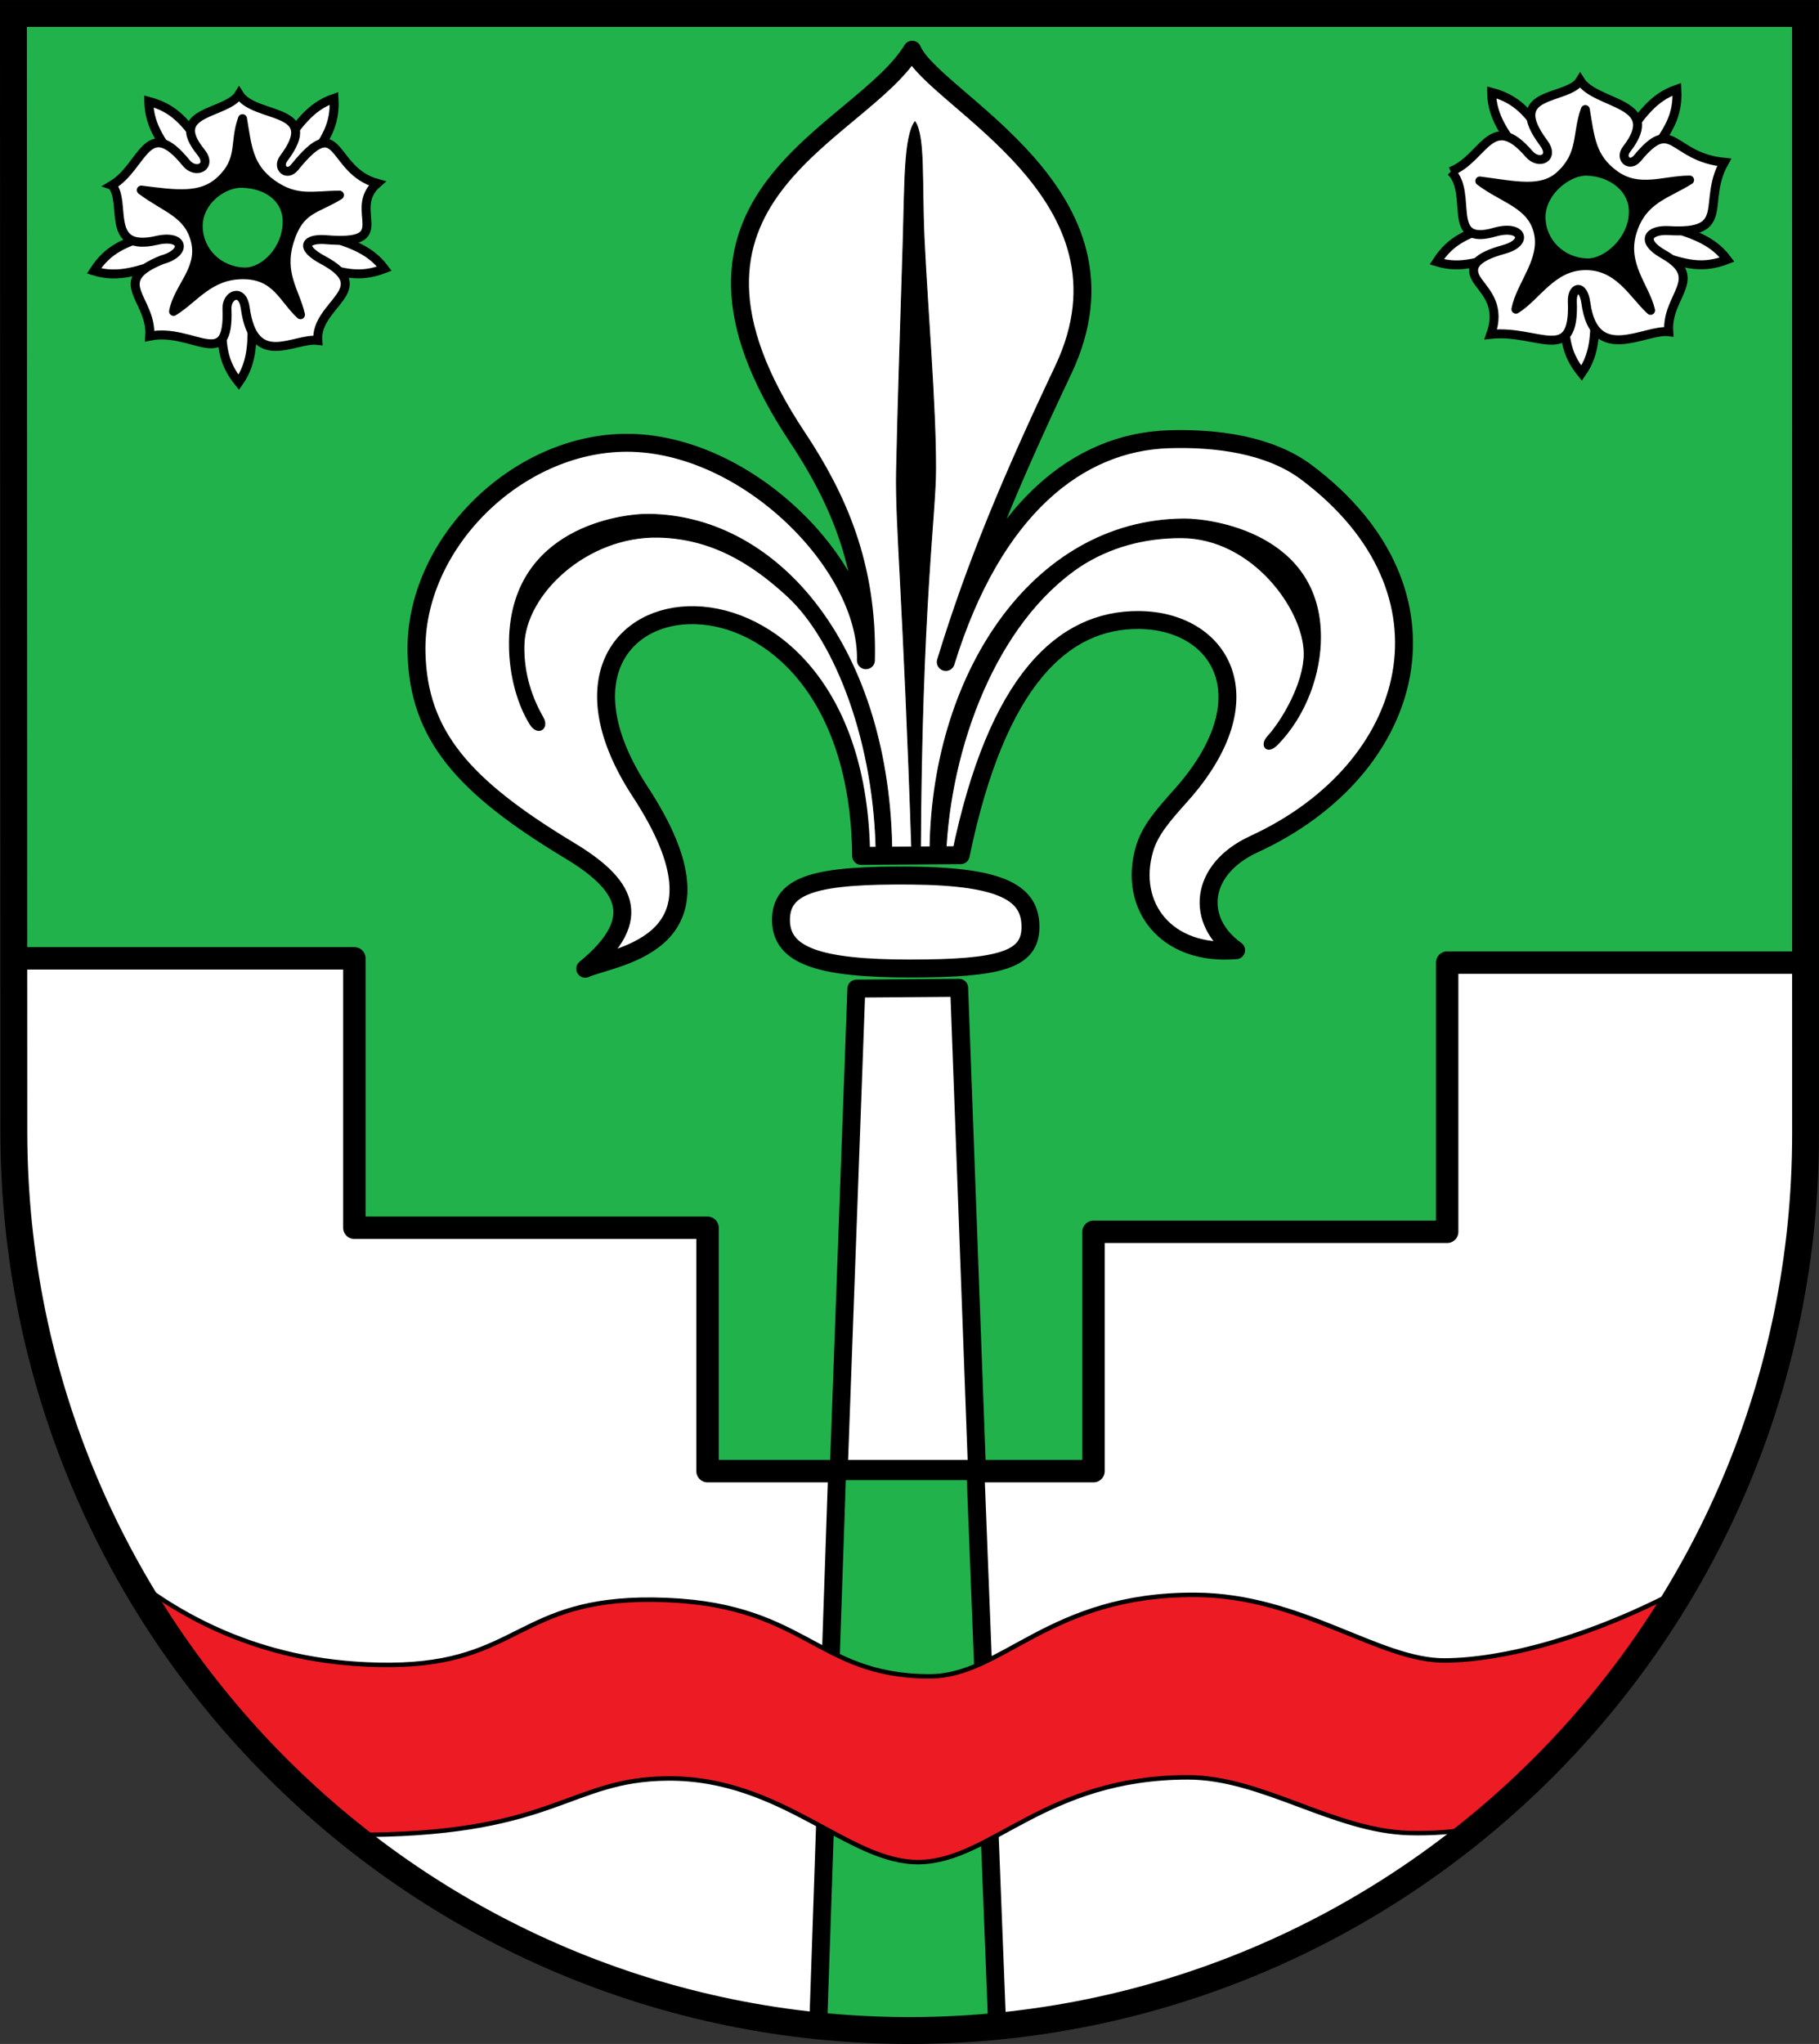 <?xml version="1.0" encoding="UTF-8" standalone="no"?>
<!-- Created with Inkscape (http://www.inkscape.org/) -->

<svg
   xmlns:dc="http://purl.org/dc/elements/1.1/"
   xmlns:cc="http://creativecommons.org/ns#"
   xmlns:rdf="http://www.w3.org/1999/02/22-rdf-syntax-ns#"
   xmlns:svg="http://www.w3.org/2000/svg"
   xmlns="http://www.w3.org/2000/svg"
   xmlns:sodipodi="http://sodipodi.sourceforge.net/DTD/sodipodi-0.dtd"
   xmlns:inkscape="http://www.inkscape.org/namespaces/inkscape"
   width="719.281"
   height="807.875"
   id="svg2"
   sodipodi:version="0.32"
   inkscape:version="0.48.5 r10040"
   sodipodi:docname="20-Wappen_Leuterod.svg"
   inkscape:output_extension="org.inkscape.output.svg.inkscape"
   version="1.0"
   style="display:inline">
  <rect width="100%" height="100%" fill="#333333" stroke="none"/>
  <defs
     id="defs4">
    <inkscape:perspective
       sodipodi:type="inkscape:persp3d"
       inkscape:vp_x="0 : 526.18109 : 1"
       inkscape:vp_y="0 : 1000 : 0"
       inkscape:vp_z="744.09448 : 526.18109 : 1"
       inkscape:persp3d-origin="372.04724 : 350.78739 : 1"
       id="perspective10" />
    <inkscape:perspective
       id="perspective2447"
       inkscape:persp3d-origin="372.04724 : 350.78739 : 1"
       inkscape:vp_z="744.09448 : 526.18109 : 1"
       inkscape:vp_y="0 : 1000 : 0"
       inkscape:vp_x="0 : 526.18109 : 1"
       sodipodi:type="inkscape:persp3d" />
    <inkscape:perspective
       id="perspective4411"
       inkscape:persp3d-origin="372.04724 : 350.78739 : 1"
       inkscape:vp_z="744.09448 : 526.18109 : 1"
       inkscape:vp_y="0 : 1000 : 0"
       inkscape:vp_x="0 : 526.18109 : 1"
       sodipodi:type="inkscape:persp3d" />
    <inkscape:perspective
       sodipodi:type="inkscape:persp3d"
       inkscape:vp_x="0 : 526.18109 : 1"
       inkscape:vp_y="0 : 1000 : 0"
       inkscape:vp_z="744.09448 : 526.18109 : 1"
       inkscape:persp3d-origin="372.04724 : 350.78739 : 1"
       id="perspective2393" />
    <inkscape:perspective
       sodipodi:type="inkscape:persp3d"
       inkscape:vp_x="0 : 526.18109 : 1"
       inkscape:vp_y="0 : 1000 : 0"
       inkscape:vp_z="744.09448 : 526.18109 : 1"
       inkscape:persp3d-origin="372.04724 : 350.78739 : 1"
       id="perspective2468" />
    <clipPath
       id="id0">
      <rect
         id="rect9"
         height="225.129"
         width="179.897"
         y="0"
         x="0" />
    </clipPath>
    <style
       id="style6"
       type="text/css">
   
    .str0 {stroke:#1F1A17;stroke-width:0.076;stroke-linecap:round;stroke-linejoin:round}
    .str7 {stroke:#0A0B0C;stroke-linecap:round;stroke-linejoin:round}
    .str6 {stroke:#1F1A17;stroke-linecap:round}
    .str5 {stroke:#1F1A17;stroke-linecap:round;stroke-linejoin:round}
    .str4 {stroke:#1F1A17;stroke-linecap:round;stroke-linejoin:round}
    .str2 {stroke:#1F1A17;stroke-width:2;stroke-linejoin:round}
    .str1 {stroke:#0A0B0C;stroke-width:2.5;stroke-linecap:round;stroke-linejoin:round}
    .str3 {stroke:#1F1A17;stroke-width:2.5}
    .fil3 {fill:none}
    .fil1 {fill:#00923F}
    .fil5 {fill:#1F1A17}
    .fil2 {fill:white}
    .fil4 {fill:blue}
    .fil0 {fill:#FFCC00}
   
  </style>
    <inkscape:perspective
       id="perspective48"
       inkscape:persp3d-origin="372.04724 : 350.78739 : 1"
       inkscape:vp_z="744.09448 : 526.18109 : 1"
       inkscape:vp_y="0 : 1000 : 0"
       inkscape:vp_x="0 : 526.18109 : 1"
       sodipodi:type="inkscape:persp3d" />
    <inkscape:perspective
       id="perspective2483"
       inkscape:persp3d-origin="372.04724 : 350.78739 : 1"
       inkscape:vp_z="744.09448 : 526.18109 : 1"
       inkscape:vp_y="0 : 1000 : 0"
       inkscape:vp_x="0 : 526.18109 : 1"
       sodipodi:type="inkscape:persp3d" />
    <inkscape:perspective
       id="perspective2502"
       inkscape:persp3d-origin="372.04724 : 350.78739 : 1"
       inkscape:vp_z="744.09448 : 526.18109 : 1"
       inkscape:vp_y="0 : 1000 : 0"
       inkscape:vp_x="0 : 526.18109 : 1"
       sodipodi:type="inkscape:persp3d" />
    <inkscape:perspective
       id="perspective2480"
       inkscape:persp3d-origin="372.04724 : 350.78739 : 1"
       inkscape:vp_z="744.09448 : 526.18109 : 1"
       inkscape:vp_y="0 : 1000 : 0"
       inkscape:vp_x="0 : 526.18109 : 1"
       sodipodi:type="inkscape:persp3d" />
    <inkscape:perspective
       id="perspective3328"
       inkscape:persp3d-origin="372.04724 : 350.78739 : 1"
       inkscape:vp_z="744.09448 : 526.18109 : 1"
       inkscape:vp_y="0 : 1000 : 0"
       inkscape:vp_x="0 : 526.18109 : 1"
       sodipodi:type="inkscape:persp3d" />
    <inkscape:perspective
       id="perspective2531"
       inkscape:persp3d-origin="372.04724 : 350.78739 : 1"
       inkscape:vp_z="744.09448 : 526.18109 : 1"
       inkscape:vp_y="0 : 1000 : 0"
       inkscape:vp_x="0 : 526.18109 : 1"
       sodipodi:type="inkscape:persp3d" />
    <style
       id="style15"
       type="text/css">
  .Rand2 { stroke: #202020; stroke-width:30; }
  .Rand4 { stroke: #202020; stroke-width:60; }
  .Rand6 { stroke: #202020; stroke-width:90; }
  .Gold4 { stroke: #ffef00; stroke-width:60; }
  .Schwarz { fill: #000000; }
  .Blau { fill: #0000ff; }
  .Gold { fill: #ffef00; }
  .Silber { fill: #ffffff; }
  </style>
    <clipPath
       id="clippath">
      <path
         id="path13"
         d="m 360,4140 c 0,1789.403 1450.597,3240 3240,3240 1789.403,0 3240,-1450.597 3240,-3240 l 0,-3870 -6480,0 0,3870 z"
         inkscape:connector-curvature="0" />
    </clipPath>
    <clipPath
       id="krone">
      <path
         d="m 3600,720 c -15,75 -30,150 -60,210 -30,60 -75,105 -135,135 -60,30 -135,45 -135,67 0,23 75,53 128,106 52,52 82,127 97,270 15,142 15,352 15,510 0,157 0,262 -15,330 -15,67 -45,97 -217,112 -173,15 -488,15 -660,15 -173,0 -203,0 -233,-15 -30,-15 -60,-45 -113,-112 -52,-68 -127,-173 -172,-240 -45,-68 -60,-98 -38,-158 23,-60 83,-150 113,-202 30,-53 30,-68 23,-68 -8,0 -23,15 -68,45 -45,30 -120,75 -180,97 -60,23 -105,23 -158,0 -52,-22 -112,-67 -164,-90 -53,-22 -98,-22 -90,0 7,23 67,68 164,150 98,83 233,203 353,353 120,150 225,330 315,495 90,165 165,315 202,405 38,90 38,120 53,135 15,15 45,15 157,0 113,-15 308,-45 458,-60 150,-15 255,-15 360,-15 105,0 210,0 360,15 150,15 345,45 458,60 112,15 142,15 157,0 15,-15 15,-45 53,-135 37,-90 112,-240 202,-405 90,-165 195,-345 315,-495 120,-150 255,-270 353,-353 97,-82 157,-127 164,-150 8,-22 -37,-22 -90,0 -52,23 -112,68 -164,90 -53,23 -98,23 -158,0 -60,-22 -135,-67 -180,-97 -45,-30 -60,-45 -68,-45 -7,0 -7,15 23,68 30,52 90,142 113,202 22,60 7,90 -38,158 -45,67 -120,172 -172,240 -53,67 -83,97 -113,112 -30,15 -60,15 -233,15 -172,0 -487,0 -660,-15 -172,-15 -202,-45 -217,-112 -15,-68 -15,-173 -15,-330 0,-158 0,-368 15,-510 15,-143 45,-218 97,-270 53,-53 128,-83 128,-106 0,-22 -75,-37 -135,-67 -60,-30 -105,-75 -135,-135 -30,-60 -45,-135 -60,-210 z"
         id="krone1c-1"
         inkscape:connector-curvature="0" />
    </clipPath>
    <inkscape:perspective
       id="perspective99"
       inkscape:persp3d-origin="219 : 160 : 1"
       inkscape:vp_z="438 : 240 : 1"
       inkscape:vp_y="0 : 1000 : 0"
       inkscape:vp_x="0 : 240 : 1"
       sodipodi:type="inkscape:persp3d" />
    <style
       id="style3521"
       type="text/css">
  .Rand2 { stroke: #202020; stroke-width:30; }
  .Rand4 { stroke: #202020; stroke-width:60; }
  .Rand6 { stroke: #202020; stroke-width:90; }
  .Gold4 { stroke: #ffef00; stroke-width:60; }
  .Schwarz { fill: #000000; }
  .Blau { fill: #0000ff; }
  .Gold { fill: #ffef00; }
  .Silber { fill: #ffffff; }
  </style>
    <clipPath
       id="clipPath3517">
      <path
         id="path3519"
         d="m 360,4140 c 0,1789.403 1450.597,3240 3240,3240 1789.403,0 3240,-1450.597 3240,-3240 l 0,-3870 -6480,0 0,3870 z"
         inkscape:connector-curvature="0" />
    </clipPath>
    <clipPath
       id="clipPath3513">
      <path
         d="m 3600,720 c -15,75 -30,150 -60,210 -30,60 -75,105 -135,135 -60,30 -135,45 -135,67 0,23 75,53 128,106 52,52 82,127 97,270 15,142 15,352 15,510 0,157 0,262 -15,330 -15,67 -45,97 -217,112 -173,15 -488,15 -660,15 -173,0 -203,0 -233,-15 -30,-15 -60,-45 -113,-112 -52,-68 -127,-173 -172,-240 -45,-68 -60,-98 -38,-158 23,-60 83,-150 113,-202 30,-53 30,-68 23,-68 -8,0 -23,15 -68,45 -45,30 -120,75 -180,97 -60,23 -105,23 -158,0 -52,-22 -112,-67 -164,-90 -53,-22 -98,-22 -90,0 7,23 67,68 164,150 98,83 233,203 353,353 120,150 225,330 315,495 90,165 165,315 202,405 38,90 38,120 53,135 15,15 45,15 157,0 113,-15 308,-45 458,-60 150,-15 255,-15 360,-15 105,0 210,0 360,15 150,15 345,45 458,60 112,15 142,15 157,0 15,-15 15,-45 53,-135 37,-90 112,-240 202,-405 90,-165 195,-345 315,-495 120,-150 255,-270 353,-353 97,-82 157,-127 164,-150 8,-22 -37,-22 -90,0 -52,23 -112,68 -164,90 -53,23 -98,23 -158,0 -60,-22 -135,-67 -180,-97 -45,-30 -60,-45 -68,-45 -7,0 -7,15 23,68 30,52 90,142 113,202 22,60 7,90 -38,158 -45,67 -120,172 -172,240 -53,67 -83,97 -113,112 -30,15 -60,15 -233,15 -172,0 -487,0 -660,-15 -172,-15 -202,-45 -217,-112 -15,-68 -15,-173 -15,-330 0,-158 0,-368 15,-510 15,-143 45,-218 97,-270 53,-53 128,-83 128,-106 0,-22 -75,-37 -135,-67 -60,-30 -105,-75 -135,-135 -30,-60 -45,-135 -60,-210 z"
         id="path3515"
         inkscape:connector-curvature="0" />
    </clipPath>
    <inkscape:perspective
       id="perspective3511"
       inkscape:persp3d-origin="219 : 160 : 1"
       inkscape:vp_z="438 : 240 : 1"
       inkscape:vp_y="0 : 1000 : 0"
       inkscape:vp_x="0 : 240 : 1"
       sodipodi:type="inkscape:persp3d" />
    <inkscape:perspective
       id="perspective2748"
       inkscape:persp3d-origin="372.04724 : 350.78739 : 1"
       inkscape:vp_z="744.09448 : 526.18109 : 1"
       inkscape:vp_y="0 : 1000 : 0"
       inkscape:vp_x="0 : 526.18109 : 1"
       sodipodi:type="inkscape:persp3d" />
    <inkscape:perspective
       id="perspective2621"
       inkscape:persp3d-origin="372.04724 : 350.78739 : 1"
       inkscape:vp_z="744.09448 : 526.18109 : 1"
       inkscape:vp_y="0 : 1000 : 0"
       inkscape:vp_x="0 : 526.18109 : 1"
       sodipodi:type="inkscape:persp3d" />
    <inkscape:perspective
       id="perspective3295"
       inkscape:persp3d-origin="372.04724 : 350.78739 : 1"
       inkscape:vp_z="744.09448 : 526.18109 : 1"
       inkscape:vp_y="0 : 1000 : 0"
       inkscape:vp_x="0 : 526.18109 : 1"
       sodipodi:type="inkscape:persp3d" />
    <inkscape:perspective
       id="perspective3282"
       inkscape:persp3d-origin="372.04724 : 350.78739 : 1"
       inkscape:vp_z="744.09448 : 526.18109 : 1"
       inkscape:vp_y="0 : 1000 : 0"
       inkscape:vp_x="0 : 526.18109 : 1"
       sodipodi:type="inkscape:persp3d" />
  </defs>
  <sodipodi:namedview
     id="base"
     pagecolor="#ffffff"
     bordercolor="#666666"
     borderopacity="1.0"
     inkscape:pageopacity="0.0"
     inkscape:pageshadow="2"
     inkscape:zoom="0.52159636"
     inkscape:cx="-390.79233"
     inkscape:cy="246.41446"
     inkscape:document-units="px"
     inkscape:current-layer="layer4"
     showgrid="true"
     inkscape:window-width="1680"
     inkscape:window-height="987"
     inkscape:window-x="-8"
     inkscape:window-y="-8"
     inkscape:snap-global="false"
     showguides="true"
     inkscape:guide-bbox="true"
     objecttolerance="20"
     gridtolerance="20"
     guidetolerance="20"
     inkscape:snap-intersection-grid-guide="false"
     inkscape:snap-center="true"
     inkscape:window-maximized="1"
     units="mm"
     fit-margin-top="0"
     fit-margin-left="0"
     fit-margin-right="0"
     fit-margin-bottom="0" />
  <g
     inkscape:groupmode="layer"
     id="layer5"
     inkscape:label="Schildfüllung"
     style="display:inline"
     transform="translate(5.312,-72.625)" />
  <g
     inkscape:groupmode="layer"
     id="layer3"
     inkscape:label="Ebene 1"
     style="display:inline"
     transform="translate(-44.486,-114.193)">
    <path
       id="path3364"
       style="fill:#ff0000;fill-opacity:1;fill-rule:nonzero;stroke:none;display:inline"
       d=""
       sodipodi:nodetypes="cc"
       inkscape:connector-curvature="0" />
    <path
       style="fill:none;stroke:#000000;stroke-width:3.543;stroke-linecap:round;stroke-linejoin:round;stroke-miterlimit:4;stroke-opacity:1;stroke-dasharray:none;display:inline"
       id="path3329"
       sodipodi:nodetypes="cc"
       d=""
       inkscape:connector-curvature="0" />
    <path
       style="fill:none;stroke:#ff0000;stroke-width:1.772;stroke-linecap:round;stroke-linejoin:round;stroke-miterlimit:4;stroke-opacity:1;stroke-dasharray:none;display:inline"
       id="path3430"
       sodipodi:nodetypes="cc"
       d=""
       inkscape:connector-curvature="0" />
    <path
       style="fill:none;stroke:#00ff00;stroke-width:3.543;stroke-linecap:round;stroke-linejoin:round;stroke-miterlimit:4;stroke-opacity:1;stroke-dasharray:none;display:inline"
       id="path3460"
       sodipodi:nodetypes="cz"
       d=""
       inkscape:connector-curvature="0" />
    <path
       style="fill:none;stroke:#00ff00;stroke-width:3.543;stroke-linecap:round;stroke-linejoin:round;stroke-miterlimit:4;stroke-opacity:1;stroke-dasharray:none;display:inline"
       id="path3497"
       sodipodi:nodetypes="cc"
       d=""
       inkscape:connector-curvature="0" />
    <path
       style="fill:none;stroke:#00ff00;stroke-width:3.543;stroke-linecap:round;stroke-linejoin:round;stroke-miterlimit:4;stroke-opacity:1;stroke-dasharray:none;display:inline"
       id="path3499"
       sodipodi:nodetypes="cc"
       d=""
       inkscape:connector-curvature="0" />
    <path
       style="fill:none;stroke:#00ff00;stroke-width:3.543;stroke-linecap:round;stroke-linejoin:round;stroke-miterlimit:4;stroke-opacity:1;stroke-dasharray:none;display:inline"
       id="path3501"
       sodipodi:nodetypes="cc"
       d=""
       inkscape:connector-curvature="0" />
    <path
       style="fill:none;stroke:#00ff00;stroke-width:3.543;stroke-linecap:round;stroke-linejoin:round;stroke-miterlimit:4;stroke-opacity:1;stroke-dasharray:none;display:inline"
       id="path3503"
       sodipodi:nodetypes="cc"
       d=""
       inkscape:connector-curvature="0" />
    <path
       style="fill:none;stroke:#00ff00;stroke-width:3.543;stroke-linecap:round;stroke-linejoin:round;stroke-miterlimit:4;stroke-opacity:1;stroke-dasharray:none;display:inline"
       id="path3505"
       sodipodi:nodetypes="cc"
       d=""
       inkscape:connector-curvature="0" />
    <path
       style="fill:none;stroke:#00ff00;stroke-width:3.543;stroke-linecap:round;stroke-linejoin:round;stroke-miterlimit:4;stroke-opacity:1;stroke-dasharray:none;display:inline"
       id="path3507"
       sodipodi:nodetypes="cc"
       d=""
       inkscape:connector-curvature="0" />
    <path
       style="fill:none;stroke:#00ff00;stroke-width:3.543;stroke-linecap:round;stroke-linejoin:round;stroke-miterlimit:4;stroke-opacity:1;stroke-dasharray:none;display:inline"
       id="path3509"
       sodipodi:nodetypes="cc"
       d=""
       inkscape:connector-curvature="0" />
    <path
       style="fill:none;stroke:#00ff00;stroke-width:3.543;stroke-linecap:round;stroke-linejoin:round;stroke-miterlimit:4;stroke-opacity:1;stroke-dasharray:none;display:inline"
       id="path3511"
       sodipodi:nodetypes="cc"
       d=""
       inkscape:connector-curvature="0" />
    <path
       style="fill:none;stroke:#00ff00;stroke-width:3.543;stroke-linecap:round;stroke-linejoin:round;stroke-miterlimit:4;stroke-opacity:1;stroke-dasharray:none;display:inline"
       id="path3513"
       sodipodi:nodetypes="cc"
       d=""
       inkscape:connector-curvature="0" />
    <path
       style="fill:none;stroke:#00ff00;stroke-width:3.543;stroke-linecap:round;stroke-linejoin:round;stroke-miterlimit:4;stroke-opacity:1;stroke-dasharray:none;display:inline"
       id="path3516"
       sodipodi:nodetypes="cc"
       d=""
       inkscape:connector-curvature="0" />
    <path
       style="fill:none;stroke:#00ff00;stroke-width:3.543;stroke-linecap:round;stroke-linejoin:round;stroke-miterlimit:4;stroke-opacity:1;stroke-dasharray:none;display:inline"
       id="path3518"
       sodipodi:nodetypes="cc"
       d=""
       inkscape:connector-curvature="0" />
    <path
       style="fill:none;stroke:#00ff00;stroke-width:3.543;stroke-linecap:round;stroke-linejoin:round;stroke-miterlimit:4;stroke-opacity:1;stroke-dasharray:none;display:inline"
       id="path3520"
       sodipodi:nodetypes="cc"
       d=""
       inkscape:connector-curvature="0" />
    <path
       style="fill:none;stroke:#00ff00;stroke-width:3.543;stroke-linecap:round;stroke-linejoin:round;stroke-miterlimit:4;stroke-opacity:1;stroke-dasharray:none;display:inline"
       id="path3522"
       sodipodi:nodetypes="cc"
       d=""
       inkscape:connector-curvature="0" />
    <path
       style="fill:none;stroke:#00ff00;stroke-width:3.543;stroke-linecap:round;stroke-linejoin:round;stroke-miterlimit:4;stroke-opacity:1;stroke-dasharray:none;display:inline"
       id="path3524"
       sodipodi:nodetypes="cc"
       d=""
       inkscape:connector-curvature="0" />
    <path
       style="fill:none;stroke:#00ff00;stroke-width:3.543;stroke-linecap:round;stroke-linejoin:round;stroke-miterlimit:4;stroke-opacity:1;stroke-dasharray:none;display:inline"
       id="path3526"
       sodipodi:nodetypes="cc"
       d=""
       inkscape:connector-curvature="0" />
    <path
       style="fill:none;stroke:#00ff00;stroke-width:3.543;stroke-linecap:round;stroke-linejoin:round;stroke-miterlimit:4;stroke-opacity:1;stroke-dasharray:none;display:inline"
       id="path3528"
       sodipodi:nodetypes="cc"
       d=""
       inkscape:connector-curvature="0" />
    <path
       style="fill:none;stroke:#000000;stroke-width:2.48;stroke-linecap:round;stroke-linejoin:round;stroke-miterlimit:4;stroke-opacity:1;stroke-dasharray:none;display:inline"
       id="path3477"
       sodipodi:nodetypes="cc"
       d=""
       inkscape:connector-curvature="0" />
  </g>
  <g
     inkscape:groupmode="layer"
     id="layer4"
     inkscape:label="Rahmen"
     style="display:inline"
     transform="translate(5.312,-72.625)">
    <path
       id="path3264"
       style="fill:#22b24c;fill-opacity:1;fill-rule:nonzero;stroke:none;display:inline"
       d="M 708.631,77.953 4e-5,77.953 8.6614174e-6,520.866 C 0.177,717.803 158.829,875.197 354.331,875.197 c 195.501,0 354.361,-159.449 354.361,-354.331 z"
       sodipodi:nodetypes="cccscc"
       inkscape:connector-curvature="0" />
    <path
       inkscape:connector-curvature="0"
       style="fill:#ffffff;stroke:#000000;stroke-width:7.087;stroke-linecap:round;stroke-linejoin:round;stroke-miterlimit:4;stroke-opacity:1;stroke-dasharray:none;display:inline"
       d="m 373.969,463.062 -40.656,0.312 -6.969,190.719 54.688,0 -7.062,-191.031 z M 319.438,873.5 c 2.348,0.231 4.701,0.41 7.062,0.594 -2.36,-0.184 -4.716,-0.363 -7.062,-0.594 z m 66.531,0.281 c -1.489,0.132 -2.974,0.261 -4.469,0.375 1.492,-0.113 2.982,-0.243 4.469,-0.375 z m -4.469,0.375 c -1.494,0.114 -3.001,0.217 -4.5,0.312 1.507,-0.095 2.998,-0.198 4.5,-0.312 z m -4.5,0.312 c -1.385,0.088 -2.767,0.147 -4.156,0.219 1.388,-0.071 2.773,-0.131 4.156,-0.219 z M 365.844,875 c -2.194,0.07 -4.391,0.126 -6.594,0.156 2.203,-0.03 4.4,-0.086 6.594,-0.156 z"
       id="rect3843" />
    <path
       inkscape:connector-curvature="0"
       style="fill:#ffffff;stroke:#000000;stroke-width:8.858;stroke-linecap:round;stroke-linejoin:round;stroke-miterlimit:4;stroke-opacity:1;display:inline"
       d="m 0.125,451.406 0.031,68.656 c 0.177,196.937 159.306,355.125 354.188,355.125 194.882,0 354.312,-158.035 354.312,-354.312 l 0,-67.781 -141.719,0 0,106.406 -139.844,0 0,94.594 -152.625,0 0,-96.188 -139.656,0 0,-106.5 -134.688,0 z"
       id="rect3062" />
    <path
       inkscape:connector-curvature="0"
       style="fill:#22b24c;fill-opacity:1;stroke:#000000;stroke-width:7.087;stroke-linecap:round;stroke-linejoin:round;stroke-miterlimit:4;stroke-opacity:1;stroke-dasharray:none;display:inline"
       d="m 325.719,654.094 -7.5,219.281 c 11.881,1.209 23.934,1.812 36.125,1.812 11.691,0 23.248,-0.576 34.656,-1.688 l -8.594,-219.406 -54.688,0 z"
       id="path3846" />
    <path
       style="fill:#ffffff;stroke:#000000;stroke-width:7.087;stroke-linecap:round;stroke-linejoin:round;stroke-miterlimit:4;stroke-opacity:1;stroke-dasharray:none;display:inline"
       d="m 402.164,439.021 c 0,12.94 -11.801,16.41 -47.592,16.41 -35.791,0 -51.068,-4.957 -51.068,-19.2 0,-14.243 14.471,-17.843 51.48,-17.527 37.009,0.316 47.18,7.378 47.18,20.318 z"
       id="path3857"
       inkscape:connector-curvature="0"
       sodipodi:nodetypes="zzzzz" />
    <path
       inkscape:connector-curvature="0"
       style="fill:#ed1c24;fill-opacity:1;stroke:#000000;stroke-width:1.772;stroke-linecap:butt;stroke-linejoin:miter;stroke-miterlimit:4;stroke-opacity:1;stroke-dasharray:none;display:inline"
       d="m 46.844,696.312 c 22.371,39.163 51.926,73.625 86.875,101.562 2.292,-6e-4 4.654,-0.009 6.719,-0.031 74.346,-0.809 79.642,-21.938 118.156,-22.281 45.48,-0.405 71.588,33.554 99.656,33.062 28.533,-0.499 49.53,-33.491 106.188,-33.5 29.273,-0.005 57.55,21.153 87.406,22 8.825,0.25 17.947,-0.357 26.781,-2.031 32.241,-26.392 59.748,-58.372 81.062,-94.469 -37.221,19.759 -71.018,28.115 -93.562,28.312 -26.205,0.229 -56.696,-25.714 -98.781,-25.938 -58.042,-0.309 -76.11,32.329 -105.312,32.219 -45.646,-0.172 -48.618,-29.701 -109.125,-30.312 -53.391,-0.54 -53.088,25.42 -103.719,25.781 -50.069,0.358 -82.839,-19.418 -102.344,-34.375 z"
       id="path3836" />
    <path
       style="fill:#ffffff;stroke:#000000;stroke-width:7.087;stroke-linecap:butt;stroke-linejoin:round;stroke-miterlimit:4;stroke-opacity:1;stroke-dasharray:none;display:inline"
       d="m 226.088,455.517 c 12.398,-5.32 61.269,-9.536 21.758,-69.959 C 190.58,297.98 333.95,278.592 335.197,410.921 l 39.379,-0.29 c 14.418,-69.787 40.835,-93.092 70.339,-92.947 32.106,0.159 51.288,30.555 16.893,69.15 -7.15,8.023 -12.403,13.904 -14.584,21.434 -6.495,22.433 8.545,42.296 36.243,39.923 -16.143,-11.484 -14.712,-31.879 7.101,-41.918 64.709,-29.783 83.535,-99.94 20.707,-146.981 -14.751,-11.044 -36.05,-13.665 -54.661,-13.042 -35.21,1.179 -69.049,26.915 -87.936,88.018 11.749,-38.324 25.683,-71.595 46.434,-115.402 32.958,-69.577 -51.27,-106.604 -59.717,-126.589 -21.018,34.212 -108.932,57.559 -45.46,153.076 15.923,23.962 28.039,50.783 27.162,88.235 0.835,-37.403 -46.876,-85.968 -94.576,-85.953 -43.472,0.013 -84.168,40.074 -83.135,83.018 0.782,32.492 18.364,52.739 60.35,78.039 21.62,13.028 31.07,26.554 6.351,46.825 z"
       id="path3860"
       inkscape:connector-curvature="0"
       sodipodi:nodetypes="csccssscssscscscsssc" />
    <path
       style="fill:#000000;stroke:#000000;stroke-width:0.354;stroke-linecap:butt;stroke-linejoin:round;stroke-miterlimit:4;stroke-opacity:1;stroke-dasharray:none;display:inline"
       d="m 356.486,120.72 c -4.314,6.059 -3.962,24.596 -4.651,47.129 -0.894,29.209 -2.102,65.28 -2.633,91.124 -0.427,20.825 2.768,49.969 6.119,151.947 l 3.303,-0.003 c 0.437,-98.773 6.005,-134.575 6.021,-152.964 0.022,-25.709 -3.152,-61.65 -4.53,-90.677 -1.061,-22.353 0.365,-40.694 -3.628,-46.557 z"
       id="path3862"
       inkscape:connector-curvature="0"
       sodipodi:nodetypes="cssccssc" />
    <path
       sodipodi:nodetypes="sssscccsss"
       inkscape:connector-curvature="0"
       id="path3059"
       d="m 495.974,363.728 c -3.357,3.65 -0.253,7.29 3.658,3.34 11.795,-11.911 17.242,-28.769 17.216,-42.7 -0.078,-40.836 -43.112,-46.672 -53.957,-46.604 -60.476,0.377 -100.641,62.559 -100.455,133.156 l 6.187,-0.003 c 1.664,-42.962 19.897,-92.266 53.318,-114.563 11.475,-7.414 25.018,-11.263 39.956,-11.206 27.974,0.108 48.427,28.339 48.499,45.821 0.048,11.589 -8.659,26.494 -14.422,32.758 z"
       style="fill:#000000;stroke:#000000;stroke-width:0.354;stroke-linecap:butt;stroke-linejoin:round;stroke-miterlimit:4;stroke-opacity:1;stroke-dasharray:none;display:inline" />
    <path
       style="fill:#000000;stroke:#000000;stroke-width:0.354;stroke-linecap:butt;stroke-linejoin:round;stroke-miterlimit:4;stroke-opacity:1;stroke-dasharray:none;display:inline"
       d="m 209.432,356.311 c 2.459,4.307 -2.066,7.361 -5.048,2.67 -4.43,-6.967 -8.406,-18.726 -8.254,-32.657 0.49,-44.957 44.245,-50.537 55.09,-50.416 52.029,0.583 95.799,53.7 96.128,135.011 l -6.187,-0.003 c -0.396,-44.43 -16.006,-85.052 -35.075,-102.651 -14.563,-13.44 -30.521,-22.921 -51.194,-23.323 -27.969,-0.544 -52.673,22.359 -53.032,42.937 -0.202,11.587 3.406,21.137 7.571,28.432 z"
       id="path3061"
       inkscape:connector-curvature="0"
       sodipodi:nodetypes="ssssccssss" />
    <path
       style="fill:#ffffff;stroke:#000000;stroke-width:3.543;stroke-linecap:butt;stroke-linejoin:miter;stroke-miterlimit:4;stroke-opacity:1;stroke-dasharray:none;display:inline"
       d="m 584.504,109.104 c 0.154,10.29 5.755,16.894 12.582,26.361 7.418,10.288 20.549,7.997 8.747,-8.508 -6.825,-9.545 -11.051,-15.124 -21.329,-17.854 z"
       id="path3842"
       inkscape:connector-curvature="0"
       sodipodi:nodetypes="cssc" />
    <path
       sodipodi:nodetypes="cssc"
       inkscape:connector-curvature="0"
       id="path3844"
       d="m 562.802,176.121 c 9.834,3.033 17.846,-0.253 28.959,-3.82 12.077,-3.876 13.956,-17.072 -5.388,-10.948 -11.187,3.541 -17.799,5.836 -23.571,14.768 z"
       style="fill:#ffffff;stroke:#000000;stroke-width:3.543;stroke-linecap:butt;stroke-linejoin:miter;stroke-miterlimit:4;stroke-opacity:1;stroke-dasharray:none;display:inline" />
    <path
       style="fill:#ffffff;stroke:#000000;stroke-width:3.543;stroke-linecap:butt;stroke-linejoin:miter;stroke-miterlimit:4;stroke-opacity:1;stroke-dasharray:none;display:inline"
       d="m 620.079,220.144 c 5.923,-8.415 5.274,-17.051 5.316,-28.722 0.046,-12.684 -11.924,-18.548 -12.077,1.741 -0.089,11.734 0.05,18.731 6.761,26.981 z"
       id="path3847"
       inkscape:connector-curvature="0"
       sodipodi:nodetypes="cssc" />
    <path
       sodipodi:nodetypes="cssc"
       inkscape:connector-curvature="0"
       id="path3849"
       d="m 677.666,175.226 c -6.173,-8.234 -14.586,-10.285 -25.674,-13.932 -12.049,-3.963 -21.325,5.608 -2.076,12.024 11.132,3.711 17.83,5.74 27.75,1.907 z"
       style="fill:#ffffff;stroke:#000000;stroke-width:3.543;stroke-linecap:butt;stroke-linejoin:miter;stroke-miterlimit:4;stroke-opacity:1;stroke-dasharray:none;display:inline" />
    <path
       style="fill:#ffffff;stroke:#000000;stroke-width:3.543;stroke-linecap:butt;stroke-linejoin:miter;stroke-miterlimit:4;stroke-opacity:1;stroke-dasharray:none;display:inline"
       d="m 657.762,107.889 c -9.738,3.326 -14.289,10.694 -21.183,20.112 -7.492,10.235 -1.256,22.014 10.794,5.69 6.969,-9.441 10.969,-15.184 10.389,-25.802 z"
       id="path3851"
       inkscape:connector-curvature="0"
       sodipodi:nodetypes="cssc" />
    <path
       style="fill:#ffffff;stroke:#000000;stroke-width:3.543;stroke-linecap:butt;stroke-linejoin:miter;stroke-miterlimit:4;stroke-opacity:1;stroke-dasharray:none;display:inline"
       d="m 568.428,140.384 c 13.083,-5.151 15.85,-24.339 30.904,-6.902 3.874,4.488 10.231,1.639 5.769,-4.327 -15.71,-21.001 9.582,-16.676 14.422,-24.723 6.168,9.948 33.123,8.196 18.336,27.196 -2.81,3.61 1.195,7.29 4.327,3.502 14.129,-17.086 13.289,-0.412 34.303,1.648 -8.962,15.761 3.304,28.483 -21.942,26.99 -7.827,-0.463 -11.582,3.98 -2.06,9.374 16.776,9.503 1.03,16.276 2.06,30.595 -9.477,-1.133 -29.366,13.331 -32.758,-11.331 -1.095,-7.958 -5.585,-6.227 -5.357,-0.618 1.036,25.428 -13.495,11.022 -32.243,12.98 3.862,-10.92 -1.738,-16.311 -5.02,-20.815 -4.408,-6.048 -0.569,-9.769 10.274,-12.768 10.068,-2.784 6.957,-9.904 -3.708,-6.799 -19.751,5.75 -8.344,-15.349 -17.306,-24.002 z"
       id="path3063"
       inkscape:connector-curvature="0"
       sodipodi:nodetypes="csscsscsscsscsssc" />
    <path
       style="fill:#000000;stroke:#000000;stroke-width:3.543;stroke-linecap:round;stroke-linejoin:round;stroke-miterlimit:4;stroke-opacity:1;stroke-dasharray:none;display:inline"
       d="m 621.564,115.932 c 1.869,10.923 2.222,19.085 11.724,25.862 9.501,6.777 19.255,2.052 29.501,1.99 -9.144,5.746 -18.626,7.452 -22.676,20.442 -4.05,12.99 5.112,21.772 7.258,31.065 -6.786,-6.177 -12.448,-17.748 -25.721,-17.679 -13.273,0.069 -19.182,12.048 -27.52,17.215 1.805,-9.576 11.472,-19.216 8.849,-30.382 -2.623,-11.166 -13.596,-13.088 -23.132,-20.282 13.949,1.799 24.362,4.427 31.609,-2.117 9.296,-8.394 6.542,-16.363 10.109,-26.113 z"
       id="path3833"
       inkscape:connector-curvature="0"
       sodipodi:nodetypes="czczczczcsc" />
    <path
       style="fill:#22b24c;fill-opacity:1;stroke:#000000;stroke-width:0.709;stroke-linecap:round;stroke-linejoin:round;stroke-miterlimit:4;stroke-opacity:1;display:inline"
       d="m 622.189,175.127 c -9.227,-0.307 -16.715,-7.484 -16.715,-16.716 0,-9.232 9.88,-16.955 16.715,-16.716 9.226,0.323 17.195,6.286 16.955,14.918 -0.12,10.07 -9.76,18.753 -16.955,18.513 z"
       id="path3839"
       inkscape:connector-curvature="0"
       sodipodi:nodetypes="ssscs" />
    <path
       sodipodi:nodetypes="cssc"
       inkscape:connector-curvature="0"
       id="path3853"
       d="m 53.524,112.699 c 0.154,10.29 5.755,16.894 12.582,26.361 7.418,10.288 20.549,7.997 8.747,-8.508 -6.825,-9.545 -11.051,-15.124 -21.329,-17.854 z"
       style="fill:#ffffff;stroke:#000000;stroke-width:3.543;stroke-linecap:butt;stroke-linejoin:miter;stroke-miterlimit:4;stroke-opacity:1;stroke-dasharray:none;display:inline" />
    <path
       style="fill:#ffffff;stroke:#000000;stroke-width:3.543;stroke-linecap:butt;stroke-linejoin:miter;stroke-miterlimit:4;stroke-opacity:1;stroke-dasharray:none;display:inline"
       d="m 31.822,179.715 c 9.834,3.033 17.846,-0.253 28.959,-3.82 12.077,-3.876 13.956,-17.072 -5.388,-10.948 -11.187,3.541 -17.799,5.836 -23.571,14.768 z"
       id="path3855"
       inkscape:connector-curvature="0"
       sodipodi:nodetypes="cssc" />
    <path
       sodipodi:nodetypes="cssc"
       inkscape:connector-curvature="0"
       id="path3858"
       d="m 89.099,223.739 c 5.923,-8.415 5.274,-17.051 5.316,-28.722 0.046,-12.684 -11.924,-18.548 -12.077,1.741 -0.089,11.734 0.05,18.731 6.761,26.981 z"
       style="fill:#ffffff;stroke:#000000;stroke-width:3.543;stroke-linecap:butt;stroke-linejoin:miter;stroke-miterlimit:4;stroke-opacity:1;stroke-dasharray:none;display:inline" />
    <path
       style="fill:#ffffff;stroke:#000000;stroke-width:3.543;stroke-linecap:butt;stroke-linejoin:miter;stroke-miterlimit:4;stroke-opacity:1;stroke-dasharray:none;display:inline"
       d="m 146.686,178.82 c -6.173,-8.234 -14.586,-10.285 -25.674,-13.932 -12.049,-3.963 -21.325,5.608 -2.076,12.024 11.132,3.711 17.83,5.74 27.75,1.907 z"
       id="path3861"
       inkscape:connector-curvature="0"
       sodipodi:nodetypes="cssc" />
    <path
       sodipodi:nodetypes="cssc"
       inkscape:connector-curvature="0"
       id="path3863"
       d="m 126.782,111.483 c -9.738,3.326 -14.289,10.694 -21.183,20.112 -7.492,10.235 -1.256,22.014 10.794,5.69 6.969,-9.441 10.969,-15.184 10.389,-25.802 z"
       style="fill:#ffffff;stroke:#000000;stroke-width:3.543;stroke-linecap:butt;stroke-linejoin:miter;stroke-miterlimit:4;stroke-opacity:1;stroke-dasharray:none;display:inline" />
    <path
       sodipodi:nodetypes="csscsscsscssccsc"
       inkscape:connector-curvature="0"
       id="path3865"
       d="m 38.973,145.843 c 12.405,-7.354 13.648,-28.067 29.379,-8.766 3.746,4.596 10.471,1.451 5.769,-4.327 -13.507,-16.595 10.26,-14.812 15.1,-22.859 6.168,9.948 33.123,4.807 17.659,25.332 -2.753,3.654 1.234,7.322 4.327,3.502 18.365,-22.679 13.967,1.283 32.609,6.393 -12.182,10.677 8.218,24.585 -20.247,22.245 -7.814,-0.643 -10.858,2.848 -1.213,8.019 21.521,11.537 -3.037,17.462 -2.007,31.781 -9.477,-1.133 -25.299,11.806 -28.691,-12.857 -1.095,-7.958 -7.449,-5.21 -7.221,0.399 1.036,25.428 -13.495,7.294 -30.549,10.777 1.057,-14.76 -16.424,-21.61 4.915,-30.193 10.068,-2.784 8.643,-10.134 -2.183,-7.646 -20.599,4.733 -11.733,-15.01 -17.645,-21.799 z"
       style="fill:#ffffff;stroke:#000000;stroke-width:3.543;stroke-linecap:butt;stroke-linejoin:miter;stroke-miterlimit:4;stroke-opacity:1;stroke-dasharray:none;display:inline" />
    <path
       sodipodi:nodetypes="czczczczcsc"
       inkscape:connector-curvature="0"
       id="path3867"
       d="m 90.584,119.527 c 1.869,10.923 2.222,19.085 11.724,25.862 9.501,6.777 16.374,4.425 26.62,4.362 -9.144,5.746 -15.745,5.079 -19.795,18.07 -4.05,12.99 2.231,19.908 4.377,29.201 -6.786,-6.177 -9.567,-15.884 -22.84,-15.815 -13.273,0.069 -19.013,9.337 -27.351,14.503 1.805,-9.576 11.303,-16.505 8.679,-27.671 -2.623,-11.166 -11.901,-13.088 -21.437,-20.282 13.949,1.799 23.684,3.072 30.932,-3.473 9.296,-8.394 5.525,-15.007 9.092,-24.757 z"
       style="fill:#000000;stroke:#000000;stroke-width:3.543;stroke-linecap:round;stroke-linejoin:round;stroke-miterlimit:4;stroke-opacity:1;stroke-dasharray:none;display:inline" />
    <path
       sodipodi:nodetypes="ssscs"
       inkscape:connector-curvature="0"
       id="path3869"
       d="m 91.208,178.722 c -9.227,-0.307 -16.716,-7.484 -16.716,-16.716 0,-9.232 9.202,-15.769 16.038,-15.529 9.226,0.323 16.517,5.438 16.277,14.071 -0.12,10.07 -8.405,18.414 -15.6,18.174 z"
       style="fill:#22b24c;fill-opacity:1;stroke:#000000;stroke-width:0.709;stroke-linecap:round;stroke-linejoin:round;stroke-miterlimit:4;stroke-opacity:1;display:inline" />
    <path
       sodipodi:nodetypes="ccccsc"
       d="M 708.661,520.866 708.631,77.953 0,77.953 0.161,520.071 C 0.338,717.008 159.449,875.197 354.331,875.197 c 194.882,0 354.331,-158.053 354.331,-354.331 z"
       style="fill:none;stroke:#000000;stroke-width:10.63;stroke-linecap:square;stroke-linejoin:miter;stroke-miterlimit:4;stroke-opacity:1;stroke-dasharray:none;display:inline"
       id="path3185"
       inkscape:connector-curvature="0" />
  </g>
</svg>
